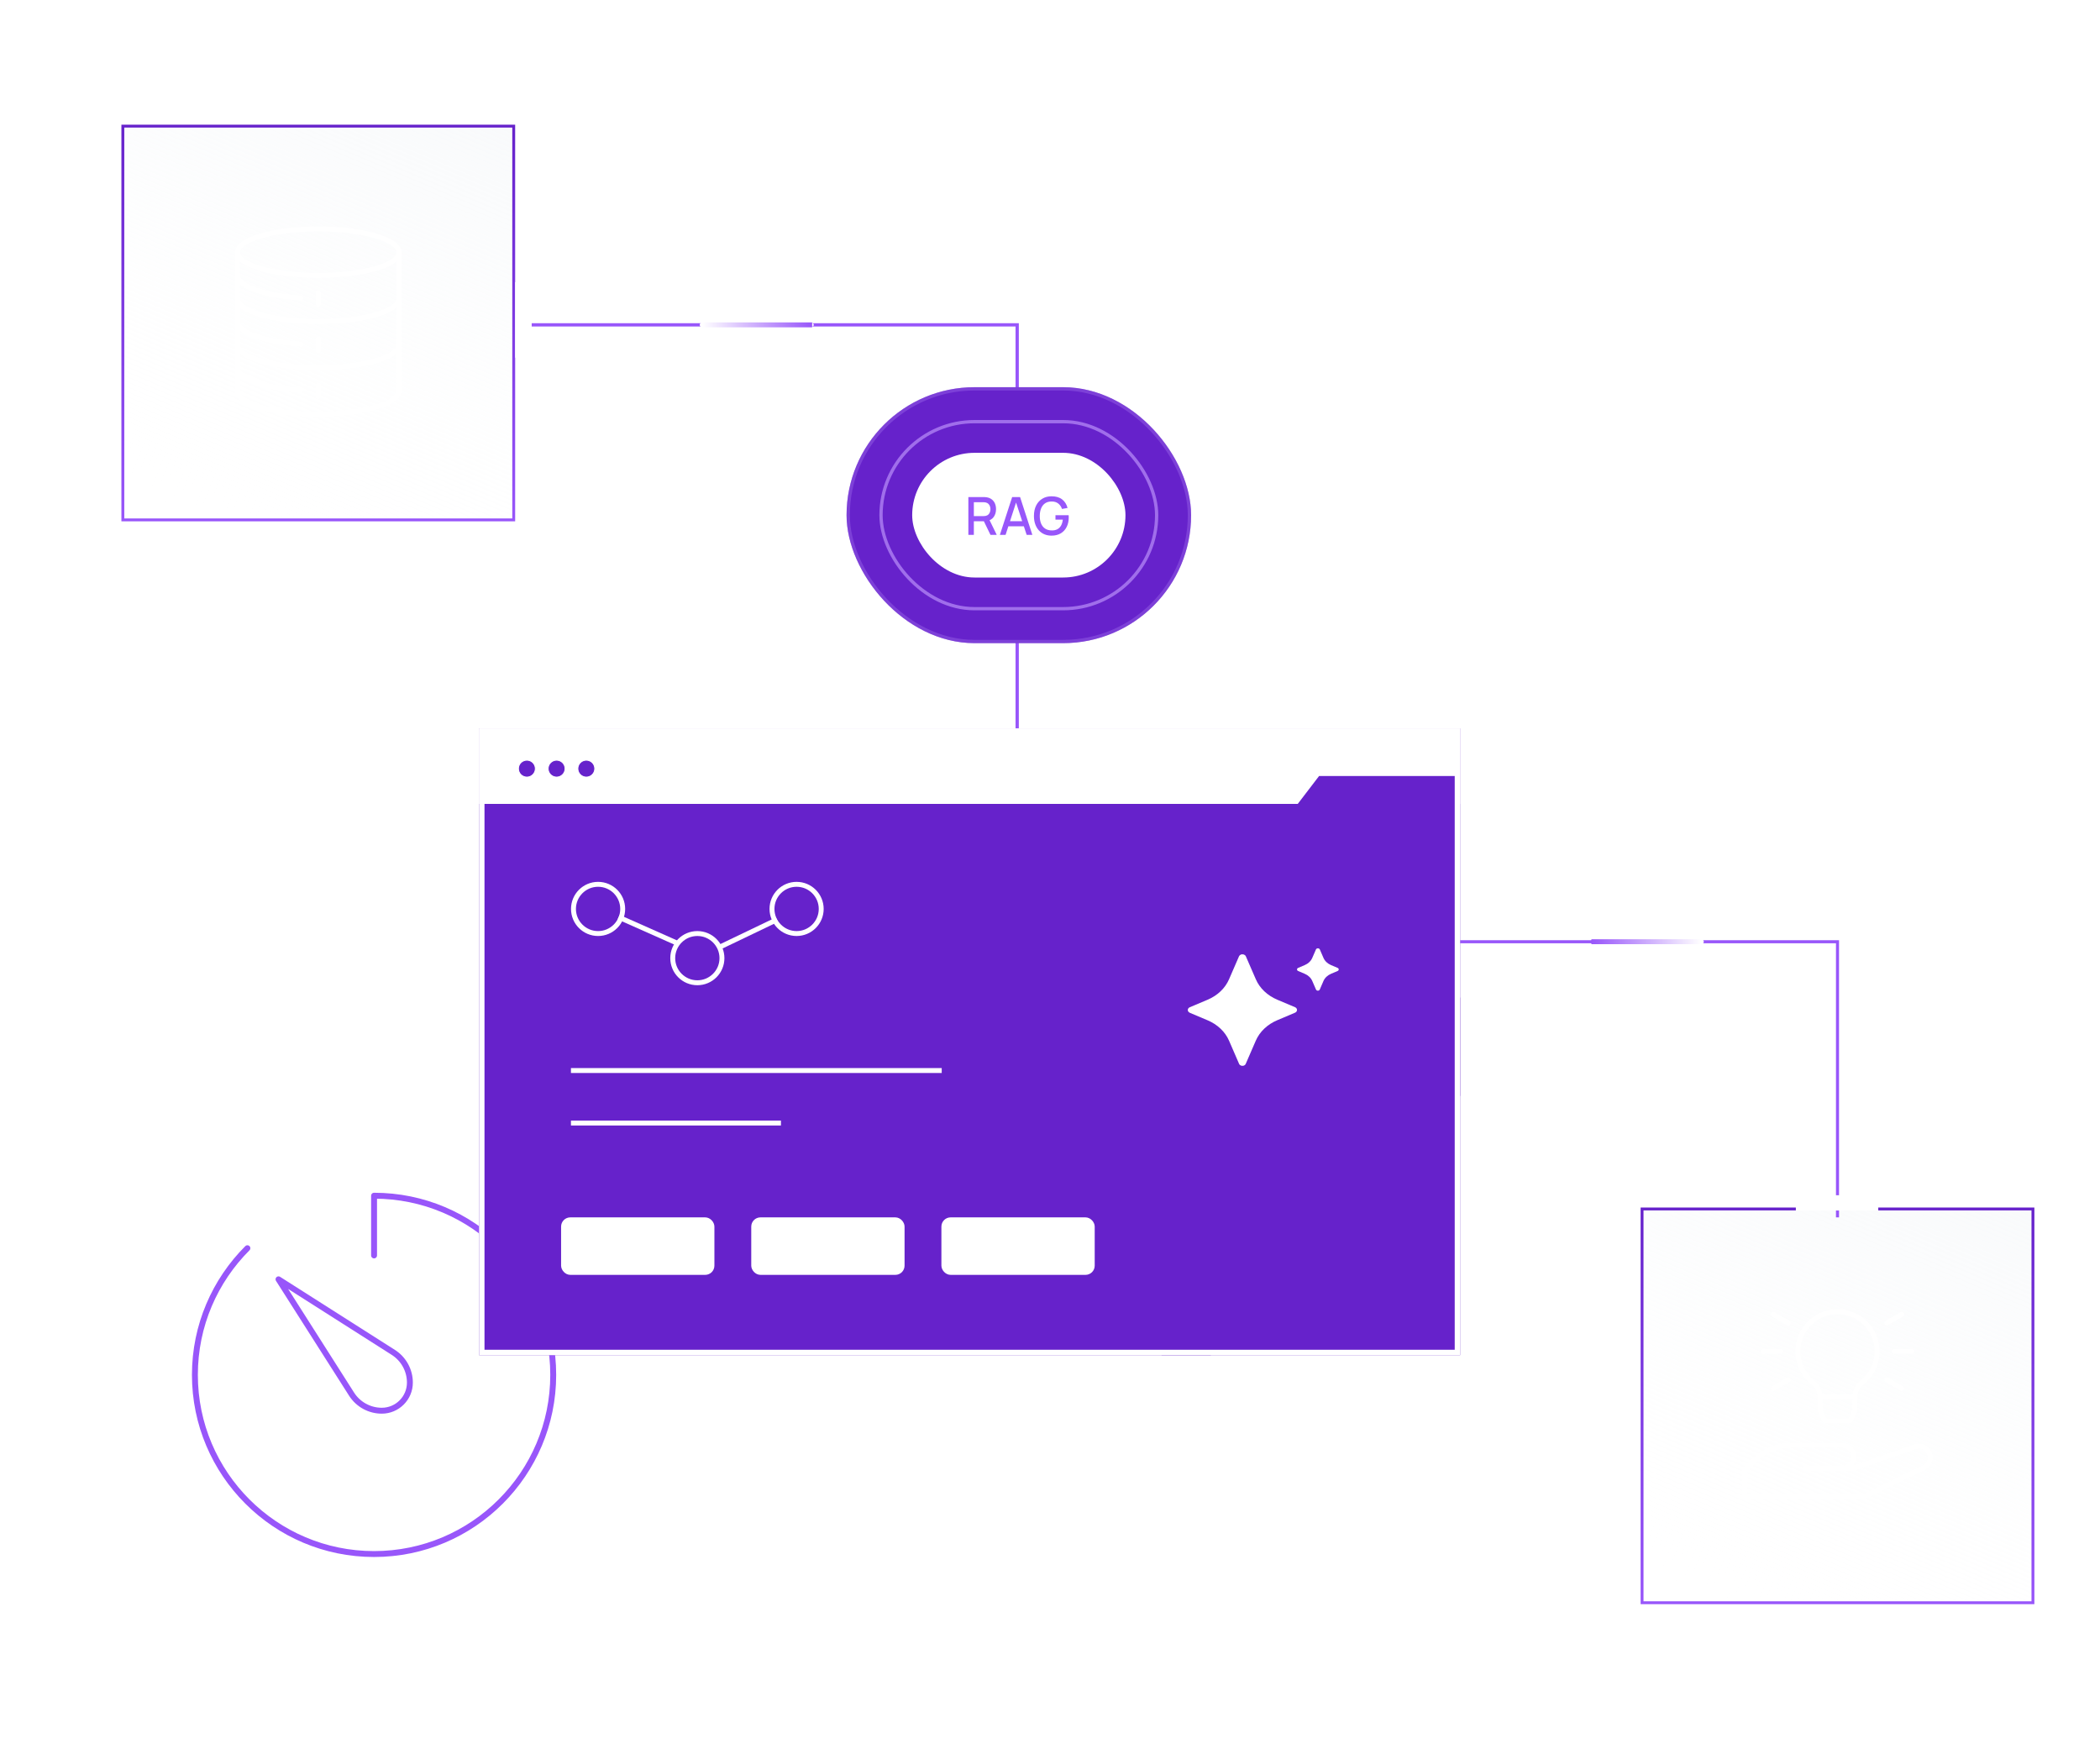 <svg width="640" height="536" viewBox="0 0 640 536" fill="none" xmlns="http://www.w3.org/2000/svg">
<mask id="mask0_6174_19147" style="mask-type:luminance" maskUnits="userSpaceOnUse" x="56" y="361" width="116" height="116">
<path d="M56 361H172V477H56V361Z" fill="white"/>
</mask>
<g mask="url(#mask0_6174_19147)">
<path d="M114 382.599V364.398C144.136 364.398 168.602 388.865 168.602 419C168.602 449.135 144.135 473.602 114 473.602C83.865 473.602 59.398 449.135 59.398 419C59.398 403.932 65.516 390.281 75.398 380.399" stroke="#9856FA" stroke-width="1.8" stroke-miterlimit="10" stroke-linecap="round" stroke-linejoin="round"/>
<path d="M84.879 389.879C84.879 389.879 100.295 414.102 107.143 424.868C109.147 428.015 112.618 429.92 116.348 429.92H116.351C121.083 429.92 124.92 426.084 124.92 421.351V421.348C124.92 417.619 123.014 414.148 119.868 412.144C109.102 405.295 84.879 389.879 84.879 389.879Z" stroke="#9856FA" stroke-width="1.8" stroke-miterlimit="10" stroke-linecap="round" stroke-linejoin="round"/>
</g>
<path d="M485.096 165.897H473.173V162.33C473.173 161.963 473.027 161.61 472.767 161.35C472.507 161.09 472.154 160.944 471.787 160.944H469.607C469.239 160.944 468.887 161.09 468.627 161.35C468.366 161.61 468.22 161.963 468.22 162.33V165.897H456.298C453.812 165.898 451.428 166.886 449.67 168.644C447.911 170.403 446.923 172.787 446.922 175.273V180.86C446.922 187.007 449.364 192.902 453.71 197.248C458.056 201.594 463.951 204.036 470.098 204.036H471.787C472.154 204.036 472.507 203.89 472.767 203.63C473.027 203.369 473.173 203.017 473.173 202.649V200.47C473.173 200.102 473.027 199.749 472.767 199.489C472.507 199.229 472.154 199.083 471.787 199.083H470.098C465.265 199.083 460.63 197.163 457.212 193.745C453.795 190.328 451.875 185.693 451.875 180.86V175.273C451.875 174.1 452.341 172.975 453.171 172.145C454 171.316 455.125 170.85 456.298 170.85H485.096C486.269 170.85 487.394 171.316 488.223 172.145C489.053 172.975 489.519 174.1 489.519 175.273V181.251C489.516 182.61 489.349 183.964 489.023 185.283C488.937 185.623 488.983 185.983 489.152 186.29C489.322 186.598 489.601 186.829 489.935 186.938L492.015 187.616C492.195 187.676 492.385 187.698 492.573 187.681C492.762 187.664 492.945 187.609 493.111 187.518C493.278 187.428 493.424 187.304 493.54 187.155C493.656 187.005 493.741 186.834 493.788 186.65C494.239 184.886 494.468 183.072 494.472 181.251V175.273C494.471 172.787 493.482 170.403 491.724 168.644C489.966 166.886 487.582 165.898 485.096 165.897Z" fill="white"/>
<path d="M462.775 186.7C464.963 186.7 466.737 184.926 466.737 182.737C466.737 180.549 464.963 178.775 462.775 178.775C460.587 178.775 458.812 180.549 458.812 182.737C458.812 184.926 460.587 186.7 462.775 186.7Z" fill="white"/>
<path d="M478.623 186.7C480.811 186.7 482.585 184.926 482.585 182.737C482.585 180.549 480.811 178.775 478.623 178.775C476.434 178.775 474.66 180.549 474.66 182.737C474.66 184.926 476.434 186.7 478.623 186.7Z" fill="white"/>
<path d="M494.338 200.965L498.826 202.733C498.918 202.77 498.998 202.833 499.053 202.915C499.109 202.997 499.139 203.095 499.139 203.194C499.139 203.293 499.109 203.39 499.053 203.472C498.998 203.555 498.918 203.618 498.826 203.655L494.338 205.423C493.544 205.737 492.822 206.211 492.218 206.815C491.614 207.419 491.141 208.14 490.827 208.935L489.058 213.392C489.022 213.485 488.958 213.564 488.876 213.62C488.794 213.676 488.697 213.706 488.598 213.706C488.498 213.706 488.401 213.676 488.319 213.62C488.237 213.564 488.174 213.485 488.137 213.392L486.369 208.935C486.055 208.14 485.582 207.418 484.978 206.814C484.374 206.21 483.652 205.736 482.857 205.423L478.399 203.655C478.307 203.618 478.228 203.555 478.172 203.472C478.116 203.39 478.086 203.293 478.086 203.194C478.086 203.095 478.116 202.997 478.172 202.915C478.228 202.833 478.307 202.77 478.399 202.733L482.857 200.965C483.652 200.652 484.374 200.178 484.978 199.574C485.582 198.97 486.055 198.248 486.369 197.453L488.137 192.995C488.174 192.903 488.237 192.824 488.319 192.768C488.401 192.712 488.498 192.682 488.598 192.682C488.697 192.682 488.794 192.712 488.876 192.768C488.958 192.824 489.022 192.903 489.058 192.995L490.827 197.453C491.141 198.248 491.614 198.969 492.218 199.573C492.822 200.177 493.544 200.651 494.338 200.965Z" fill="white"/>
<rect x="-0.438" y="0.438" width="119.124" height="120" transform="matrix(-1 0 0 1 619.124 368)" fill="url(#paint0_linear_6174_19147)" stroke="url(#paint1_linear_6174_19147)" stroke-width="0.876"/>
<g clip-path="url(#clip0_6174_19147)">
<mask id="mask1_6174_19147" style="mask-type:luminance" maskUnits="userSpaceOnUse" x="530" y="397" width="60" height="61">
<path d="M589.25 457.249V398.749H530.75V457.249H589.25Z" fill="white" stroke="white" stroke-width="1.5" stroke-linecap="round" stroke-linejoin="round"/>
</mask>
<g mask="url(#mask1_6174_19147)">
<path d="M531.754 456.254H567.79L586.298 447.238C587.485 446.659 588.238 445.454 588.238 444.134C588.238 441.754 585.886 440.087 583.641 440.877L564.899 447.464H550.211H561.383C563.324 447.464 564.899 445.89 564.899 443.948C564.899 442.007 563.324 440.433 561.383 440.433H545.951C541.675 440.433 537.575 442.131 534.552 445.154L531.754 447.952V456.254Z" stroke="white" stroke-width="1.5" stroke-miterlimit="10" stroke-linecap="round" stroke-linejoin="round"/>
<path d="M572.077 411.824C572.077 404.995 566.412 399.49 559.525 399.752C553.057 399.997 547.899 405.382 547.914 411.854C547.923 415.686 549.717 419.099 552.508 421.305C553.865 422.378 554.669 424.002 554.669 425.731V429.867L556.192 433.031H563.799L565.323 429.867V425.742C565.323 424.007 566.128 422.378 567.489 421.301C570.284 419.088 572.077 415.666 572.077 411.824Z" stroke="white" stroke-width="1.5" stroke-miterlimit="10" stroke-linecap="round" stroke-linejoin="round"/>
<path d="M554.672 425.731H565.326" stroke="white" stroke-width="1.5" stroke-miterlimit="10" stroke-linecap="round" stroke-linejoin="round"/>
<path d="M542.64 411.854H537.414" stroke="white" stroke-width="1.5" stroke-miterlimit="10" stroke-linecap="round" stroke-linejoin="round"/>
<path d="M544.967 403.177L540.441 400.564" stroke="white" stroke-width="1.5" stroke-miterlimit="10" stroke-linecap="round" stroke-linejoin="round"/>
<path d="M544.967 420.531L540.441 423.144" stroke="white" stroke-width="1.5" stroke-miterlimit="10" stroke-linecap="round" stroke-linejoin="round"/>
<path d="M577.352 411.854H582.577" stroke="white" stroke-width="1.5" stroke-miterlimit="10" stroke-linecap="round" stroke-linejoin="round"/>
<path d="M575.027 403.177L579.553 400.564" stroke="white" stroke-width="1.5" stroke-miterlimit="10" stroke-linecap="round" stroke-linejoin="round"/>
<path d="M575.027 420.531L579.553 423.144" stroke="white" stroke-width="1.5" stroke-miterlimit="10" stroke-linecap="round" stroke-linejoin="round"/>
</g>
</g>
<rect x="-0.438" y="0.438" width="119.124" height="120" transform="matrix(-1 0 0 1 156.124 38)" fill="url(#paint2_linear_6174_19147)" stroke="url(#paint3_linear_6174_19147)" stroke-width="0.876"/>
<mask id="mask2_6174_19147" style="mask-type:luminance" maskUnits="userSpaceOnUse" x="67" y="68" width="60" height="60">
<path d="M126.25 127.25V68.75H67.75V127.25H126.25Z" fill="white" stroke="white" stroke-width="1.5" stroke-linecap="round" stroke-linejoin="round"/>
</mask>
<g mask="url(#mask2_6174_19147)">
<path d="M121.609 76.906C121.609 80.789 110.591 83.937 97 83.937C83.409 83.937 72.391 80.789 72.391 76.906C72.391 73.023 83.409 69.758 97 69.758C110.591 69.758 121.609 73.023 121.609 76.906Z" stroke="white" stroke-width="1.5" stroke-miterlimit="10" stroke-linecap="round" stroke-linejoin="round"/>
<path d="M121.609 90.969C121.609 94.852 110.591 98 97 98C83.409 98 72.391 94.852 72.391 90.969" stroke="white" stroke-width="1.5" stroke-miterlimit="10" stroke-linecap="round" stroke-linejoin="round"/>
<path d="M91.727 90.807C80.669 90.117 72.391 87.303 72.391 83.938" stroke="white" stroke-width="1.5" stroke-miterlimit="10" stroke-linecap="round" stroke-linejoin="round"/>
<path d="M91.727 104.869C80.669 104.18 72.391 101.366 72.391 98" stroke="white" stroke-width="1.5" stroke-miterlimit="10" stroke-linecap="round" stroke-linejoin="round"/>
<path d="M91.727 118.932C80.669 118.242 72.391 115.428 72.391 112.062" stroke="white" stroke-width="1.5" stroke-miterlimit="10" stroke-linecap="round" stroke-linejoin="round"/>
<path d="M121.609 105.031C121.609 108.914 110.591 112.062 97 112.062C83.409 112.062 72.391 108.914 72.391 105.031" stroke="white" stroke-width="1.5" stroke-miterlimit="10" stroke-linecap="round" stroke-linejoin="round"/>
<path d="M121.609 76.906V119.094C121.609 122.977 110.591 126.242 97 126.242C83.409 126.242 72.391 122.977 72.391 119.094V76.906" stroke="white" stroke-width="1.5" stroke-miterlimit="10" stroke-linecap="round" stroke-linejoin="round"/>
<path d="M97 89.211V92.726" stroke="white" stroke-width="1.5" stroke-miterlimit="10" stroke-linecap="round" stroke-linejoin="round"/>
<path d="M97 103.273V106.789" stroke="white" stroke-width="1.5" stroke-miterlimit="10" stroke-linecap="round" stroke-linejoin="round"/>
<path d="M97 117.336V120.851" stroke="white" stroke-width="1.5" stroke-miterlimit="10" stroke-linecap="round" stroke-linejoin="round"/>
</g>
<path d="M310 222V99H162" stroke="#9856FA"/>
<rect width="23" height="5" transform="matrix(-4.37114e-08 -1 -1 4.37114e-08 162 109)" fill="white"/>
<g filter="url(#filter0_f_6174_19147)">
<path d="M518.504 287.5C518.78 287.5 519.004 287.276 519.004 287C519.004 286.724 518.78 286.5 518.504 286.5L518.504 287.5ZM485 287L485 287.5L518.504 287.5L518.504 287L518.504 286.5L485 286.5L485 287Z" fill="url(#paint4_linear_6174_19147)"/>
</g>
<rect x="258" y="118" width="105" height="78" rx="39" fill="#6622CB"/>
<rect x="258.5" y="118.5" width="104" height="77" rx="38.5" stroke="#A06EEB" stroke-opacity="0.4"/>
<rect x="268.5" y="128.5" width="84" height="57" rx="28.5" stroke="#A06EEB"/>
<rect x="278" y="138" width="65" height="38" rx="19" fill="white"/>
<path d="M295.12 163V151.48H299.776C299.888 151.48 300.027 151.485 300.192 151.496C300.357 151.501 300.515 151.517 300.664 151.544C301.304 151.645 301.837 151.864 302.264 152.2C302.696 152.536 303.019 152.96 303.232 153.472C303.445 153.984 303.552 154.549 303.552 155.168C303.552 156.085 303.317 156.877 302.848 157.544C302.379 158.205 301.675 158.619 300.736 158.784L300.056 158.864H296.792V163H295.12ZM301.856 163L299.584 158.312L301.272 157.88L303.768 163H301.856ZM296.792 157.28H299.712C299.819 157.28 299.936 157.275 300.064 157.264C300.197 157.253 300.323 157.235 300.44 157.208C300.781 157.128 301.056 156.981 301.264 156.768C301.472 156.549 301.621 156.299 301.712 156.016C301.803 155.733 301.848 155.451 301.848 155.168C301.848 154.885 301.803 154.605 301.712 154.328C301.621 154.045 301.472 153.797 301.264 153.584C301.056 153.365 300.781 153.216 300.44 153.136C300.323 153.104 300.197 153.083 300.064 153.072C299.936 153.061 299.819 153.056 299.712 153.056H296.792V157.28ZM304.726 163L308.47 151.48H310.878L314.622 163H312.886L309.438 152.488H309.87L306.462 163H304.726ZM306.67 160.4V158.832H312.686V160.4H306.67ZM320.457 163.24C319.684 163.24 318.972 163.107 318.321 162.84C317.67 162.568 317.105 162.173 316.625 161.656C316.145 161.139 315.772 160.509 315.505 159.768C315.238 159.027 315.105 158.184 315.105 157.24C315.105 155.997 315.332 154.931 315.785 154.04C316.238 153.144 316.868 152.456 317.673 151.976C318.478 151.491 319.406 151.248 320.457 151.248C321.812 151.248 322.892 151.563 323.697 152.192C324.508 152.821 325.06 153.691 325.353 154.8L323.657 155.104C323.422 154.416 323.044 153.867 322.521 153.456C321.998 153.045 321.342 152.837 320.553 152.832C319.737 152.827 319.057 153.008 318.513 153.376C317.974 153.744 317.569 154.261 317.297 154.928C317.025 155.589 316.886 156.36 316.881 157.24C316.876 158.12 317.009 158.891 317.281 159.552C317.553 160.208 317.961 160.72 318.505 161.088C319.054 161.456 319.737 161.643 320.553 161.648C321.209 161.659 321.772 161.539 322.241 161.288C322.716 161.032 323.092 160.659 323.369 160.168C323.646 159.677 323.825 159.075 323.905 158.36H321.665V157.016H325.681C325.692 157.112 325.7 157.24 325.705 157.4C325.71 157.555 325.713 157.653 325.713 157.696C325.713 158.763 325.508 159.715 325.097 160.552C324.686 161.389 324.089 162.048 323.305 162.528C322.521 163.003 321.572 163.24 320.457 163.24Z" fill="#9856FA"/>
<path d="M421 287H560V371" stroke="#9856FA" stroke-width="0.93"/>
<path d="M518.504 287.75C518.918 287.75 519.254 287.414 519.254 287C519.254 286.586 518.918 286.25 518.504 286.25L518.504 287.75ZM485 287L485 287.75L518.504 287.75L518.504 287L518.504 286.25L485 286.25L485 287Z" fill="url(#paint5_linear_6174_19147)"/>
<rect x="547.305" y="364.256" width="25.117" height="4.651" fill="white"/>
<g clip-path="url(#clip1_6174_19147)">
<rect x="146" y="222" width="299" height="191" fill="#6622CB"/>
<rect width="299" height="24" transform="translate(146 221)" fill="white"/>
<circle cx="160.577" cy="234.247" r="2.578" fill="#6622CB" stroke="white" stroke-width="0.264"/>
<circle cx="169.632" cy="234.247" r="2.578" fill="#6622CB" stroke="white" stroke-width="0.264"/>
<circle cx="178.687" cy="234.247" r="2.578" fill="#6622CB" stroke="white" stroke-width="0.264"/>
<rect x="434" y="304" width="15" height="30" fill="#6622CB"/>
<rect x="354" y="404" width="15" height="30" fill="#6622CB"/>
<path d="M389 253.5L402 236.5H444V253.5H389Z" fill="#6622CB"/>
<rect x="171.73" y="371.73" width="45.263" height="16.061" rx="2.077" fill="white" stroke="white" stroke-width="1.46"/>
<rect x="229.683" y="371.73" width="45.263" height="16.061" rx="2.077" fill="white" stroke="white" stroke-width="1.46"/>
<rect x="287.632" y="371.73" width="45.263" height="16.061" rx="2.077" fill="white" stroke="white" stroke-width="1.46"/>
<g filter="url(#filter1_d_6174_19147)">
<path d="M394.674 304.625L389.271 306.911C386.243 308.185 383.891 310.427 382.713 313.163L379.65 320.219C379.542 320.471 379.314 320.669 379.023 320.768C378.466 320.945 377.839 320.703 377.629 320.219L374.571 313.163C373.387 310.432 371.042 308.205 368.013 306.931L362.61 304.649C362.394 304.555 362.217 304.402 362.109 304.215C361.847 303.746 362.075 303.187 362.61 302.96L368.013 300.679C371.047 299.405 373.393 297.163 374.571 294.427L377.634 287.37C377.743 287.178 377.925 287.02 378.147 286.926C378.705 286.689 379.376 286.886 379.655 287.37L382.718 294.412C383.891 297.153 386.243 299.39 389.271 300.669L394.674 302.946C395.05 303.104 395.283 303.434 395.283 303.795C395.278 304.15 395.044 304.471 394.674 304.625Z" fill="white"/>
</g>
<g filter="url(#filter2_d_6174_19147)">
<path d="M407.652 291.919L405.657 292.764C404.587 293.214 403.759 294.002 403.34 294.967L402.212 297.575C402.147 297.718 402.019 297.829 401.854 297.883C401.538 297.986 401.187 297.849 401.068 297.575L399.936 294.967C399.521 294.002 398.689 293.214 397.619 292.764L395.624 291.919C395.501 291.869 395.402 291.782 395.343 291.676C395.195 291.411 395.321 291.095 395.624 290.966L397.619 290.122C398.689 289.672 399.521 288.883 399.936 287.916L401.068 285.311C401.129 285.199 401.232 285.112 401.358 285.056C401.674 284.922 402.054 285.037 402.212 285.311L403.34 287.916C403.759 288.883 404.587 289.672 405.657 290.122L407.652 290.966C407.775 291.016 407.875 291.103 407.936 291.209C408.084 291.472 407.959 291.791 407.652 291.919Z" fill="white"/>
</g>
<path d="M206.523 287.5L188.523 279.5" stroke="white" stroke-width="1.5" stroke-miterlimit="10"/>
<path d="M212.523 299.5C216.666 299.5 220.023 296.142 220.023 292C220.023 287.858 216.666 284.5 212.523 284.5C208.381 284.5 205.023 287.858 205.023 292C205.023 296.142 208.381 299.5 212.523 299.5Z" stroke="white" stroke-width="1.5" stroke-miterlimit="10"/>
<path d="M242.773 284.5C246.916 284.5 250.273 281.142 250.273 277C250.273 272.858 246.916 269.5 242.773 269.5C238.631 269.5 235.273 272.858 235.273 277C235.273 281.142 238.631 284.5 242.773 284.5Z" stroke="white" stroke-width="1.5" stroke-miterlimit="10"/>
<path d="M182.273 284.5C186.416 284.5 189.773 281.142 189.773 277C189.773 272.858 186.416 269.5 182.273 269.5C178.131 269.5 174.773 272.858 174.773 277C174.773 281.142 178.131 284.5 182.273 284.5Z" stroke="white" stroke-width="1.5" stroke-miterlimit="10"/>
<path d="M219.023 288.789L236.773 280.273" stroke="white" stroke-width="1.5" stroke-miterlimit="10"/>
<line x1="174" y1="326.25" x2="287" y2="326.25" stroke="white" stroke-width="1.5"/>
<line x1="174" y1="342.25" x2="238" y2="342.25" stroke="white" stroke-width="1.5"/>
</g>
<rect x="146.828" y="222.828" width="297.344" height="189.344" stroke="white" stroke-width="1.656"/>
<g filter="url(#filter3_f_6174_19147)">
<path d="M247.504 99.5C247.78 99.5 248.004 99.276 248.004 99C248.004 98.724 247.78 98.5 247.504 98.5L247.504 99.5ZM214 99L214 99.5L247.504 99.5L247.504 99L247.504 98.5L214 98.5L214 99Z" fill="url(#paint6_linear_6174_19147)"/>
</g>
<path d="M214 99.75C213.586 99.75 213.25 99.414 213.25 99C213.25 98.586 213.586 98.25 214 98.25L214 99.75ZM247.504 99L247.504 99.75L214 99.75L214 99L214 98.25L247.504 98.25L247.504 99Z" fill="url(#paint7_linear_6174_19147)"/>
<defs>
<filter id="filter0_f_6174_19147" x="480" y="281.5" width="44.004" height="11" filterUnits="userSpaceOnUse" color-interpolation-filters="sRGB">
<feFlood flood-opacity="0" result="BackgroundImageFix"/>
<feBlend mode="normal" in="SourceGraphic" in2="BackgroundImageFix" result="shape"/>
<feGaussianBlur stdDeviation="2.5" result="effect1_foregroundBlur_6174_19147"/>
</filter>
<filter id="filter1_d_6174_19147" x="338" y="266.826" width="81.285" height="82" filterUnits="userSpaceOnUse" color-interpolation-filters="sRGB">
<feFlood flood-opacity="0" result="BackgroundImageFix"/>
<feColorMatrix in="SourceAlpha" type="matrix" values="0 0 0 0 0 0 0 0 0 0 0 0 0 0 0 0 0 0 127 0" result="hardAlpha"/>
<feOffset dy="4"/>
<feGaussianBlur stdDeviation="12"/>
<feComposite in2="hardAlpha" operator="out"/>
<feColorMatrix type="matrix" values="0 0 0 0 1 0 0 0 0 1 0 0 0 0 1 0 0 0 0.25 0"/>
<feBlend mode="normal" in2="BackgroundImageFix" result="effect1_dropShadow_6174_19147"/>
<feBlend mode="normal" in="SourceGraphic" in2="effect1_dropShadow_6174_19147" result="shape"/>
</filter>
<filter id="filter2_d_6174_19147" x="371.281" y="265" width="60.719" height="60.917" filterUnits="userSpaceOnUse" color-interpolation-filters="sRGB">
<feFlood flood-opacity="0" result="BackgroundImageFix"/>
<feColorMatrix in="SourceAlpha" type="matrix" values="0 0 0 0 0 0 0 0 0 0 0 0 0 0 0 0 0 0 127 0" result="hardAlpha"/>
<feOffset dy="4"/>
<feGaussianBlur stdDeviation="12"/>
<feComposite in2="hardAlpha" operator="out"/>
<feColorMatrix type="matrix" values="0 0 0 0 1 0 0 0 0 1 0 0 0 0 1 0 0 0 0.25 0"/>
<feBlend mode="normal" in2="BackgroundImageFix" result="effect1_dropShadow_6174_19147"/>
<feBlend mode="normal" in="SourceGraphic" in2="effect1_dropShadow_6174_19147" result="shape"/>
</filter>
<filter id="filter3_f_6174_19147" x="209" y="93.5" width="44.004" height="11" filterUnits="userSpaceOnUse" color-interpolation-filters="sRGB">
<feFlood flood-opacity="0" result="BackgroundImageFix"/>
<feBlend mode="normal" in="SourceGraphic" in2="BackgroundImageFix" result="shape"/>
<feGaussianBlur stdDeviation="2.5" result="effect1_foregroundBlur_6174_19147"/>
</filter>
<linearGradient id="paint0_linear_6174_19147" x1="26" y1="-40.975" x2="94.286" y2="120.332" gradientUnits="userSpaceOnUse">
<stop stop-color="#EDF1F5" stop-opacity="0.5"/>
<stop offset="1" stop-color="white" stop-opacity="0"/>
</linearGradient>
<linearGradient id="paint1_linear_6174_19147" x1="60" y1="0" x2="60" y2="120.876" gradientUnits="userSpaceOnUse">
<stop stop-color="#6622CB"/>
<stop offset="1" stop-color="#9856FA"/>
</linearGradient>
<linearGradient id="paint2_linear_6174_19147" x1="26" y1="-40.975" x2="94.286" y2="120.332" gradientUnits="userSpaceOnUse">
<stop stop-color="#EDF1F5" stop-opacity="0.5"/>
<stop offset="1" stop-color="white" stop-opacity="0"/>
</linearGradient>
<linearGradient id="paint3_linear_6174_19147" x1="60" y1="0" x2="60" y2="120.876" gradientUnits="userSpaceOnUse">
<stop stop-color="#6622CB"/>
<stop offset="1" stop-color="#9856FA"/>
</linearGradient>
<linearGradient id="paint4_linear_6174_19147" x1="485" y1="287.5" x2="518.504" y2="287.5" gradientUnits="userSpaceOnUse">
<stop stop-color="#9856FA"/>
<stop offset="1" stop-color="white"/>
</linearGradient>
<linearGradient id="paint5_linear_6174_19147" x1="485" y1="287.5" x2="518.504" y2="287.5" gradientUnits="userSpaceOnUse">
<stop stop-color="#9856FA"/>
<stop offset="1" stop-color="white"/>
</linearGradient>
<linearGradient id="paint6_linear_6174_19147" x1="214" y1="99.5" x2="247.504" y2="99.5" gradientUnits="userSpaceOnUse">
<stop stop-color="#9856FA"/>
<stop offset="1" stop-color="white"/>
</linearGradient>
<linearGradient id="paint7_linear_6174_19147" x1="247.504" y1="99.5" x2="214" y2="99.5" gradientUnits="userSpaceOnUse">
<stop stop-color="#9856FA"/>
<stop offset="1" stop-color="white"/>
</linearGradient>
<clipPath id="clip0_6174_19147">
<rect width="60" height="60" fill="white" transform="translate(530 398)"/>
</clipPath>
<clipPath id="clip1_6174_19147">
<rect x="146" y="222" width="299" height="191" fill="white"/>
</clipPath>
</defs>
</svg>
